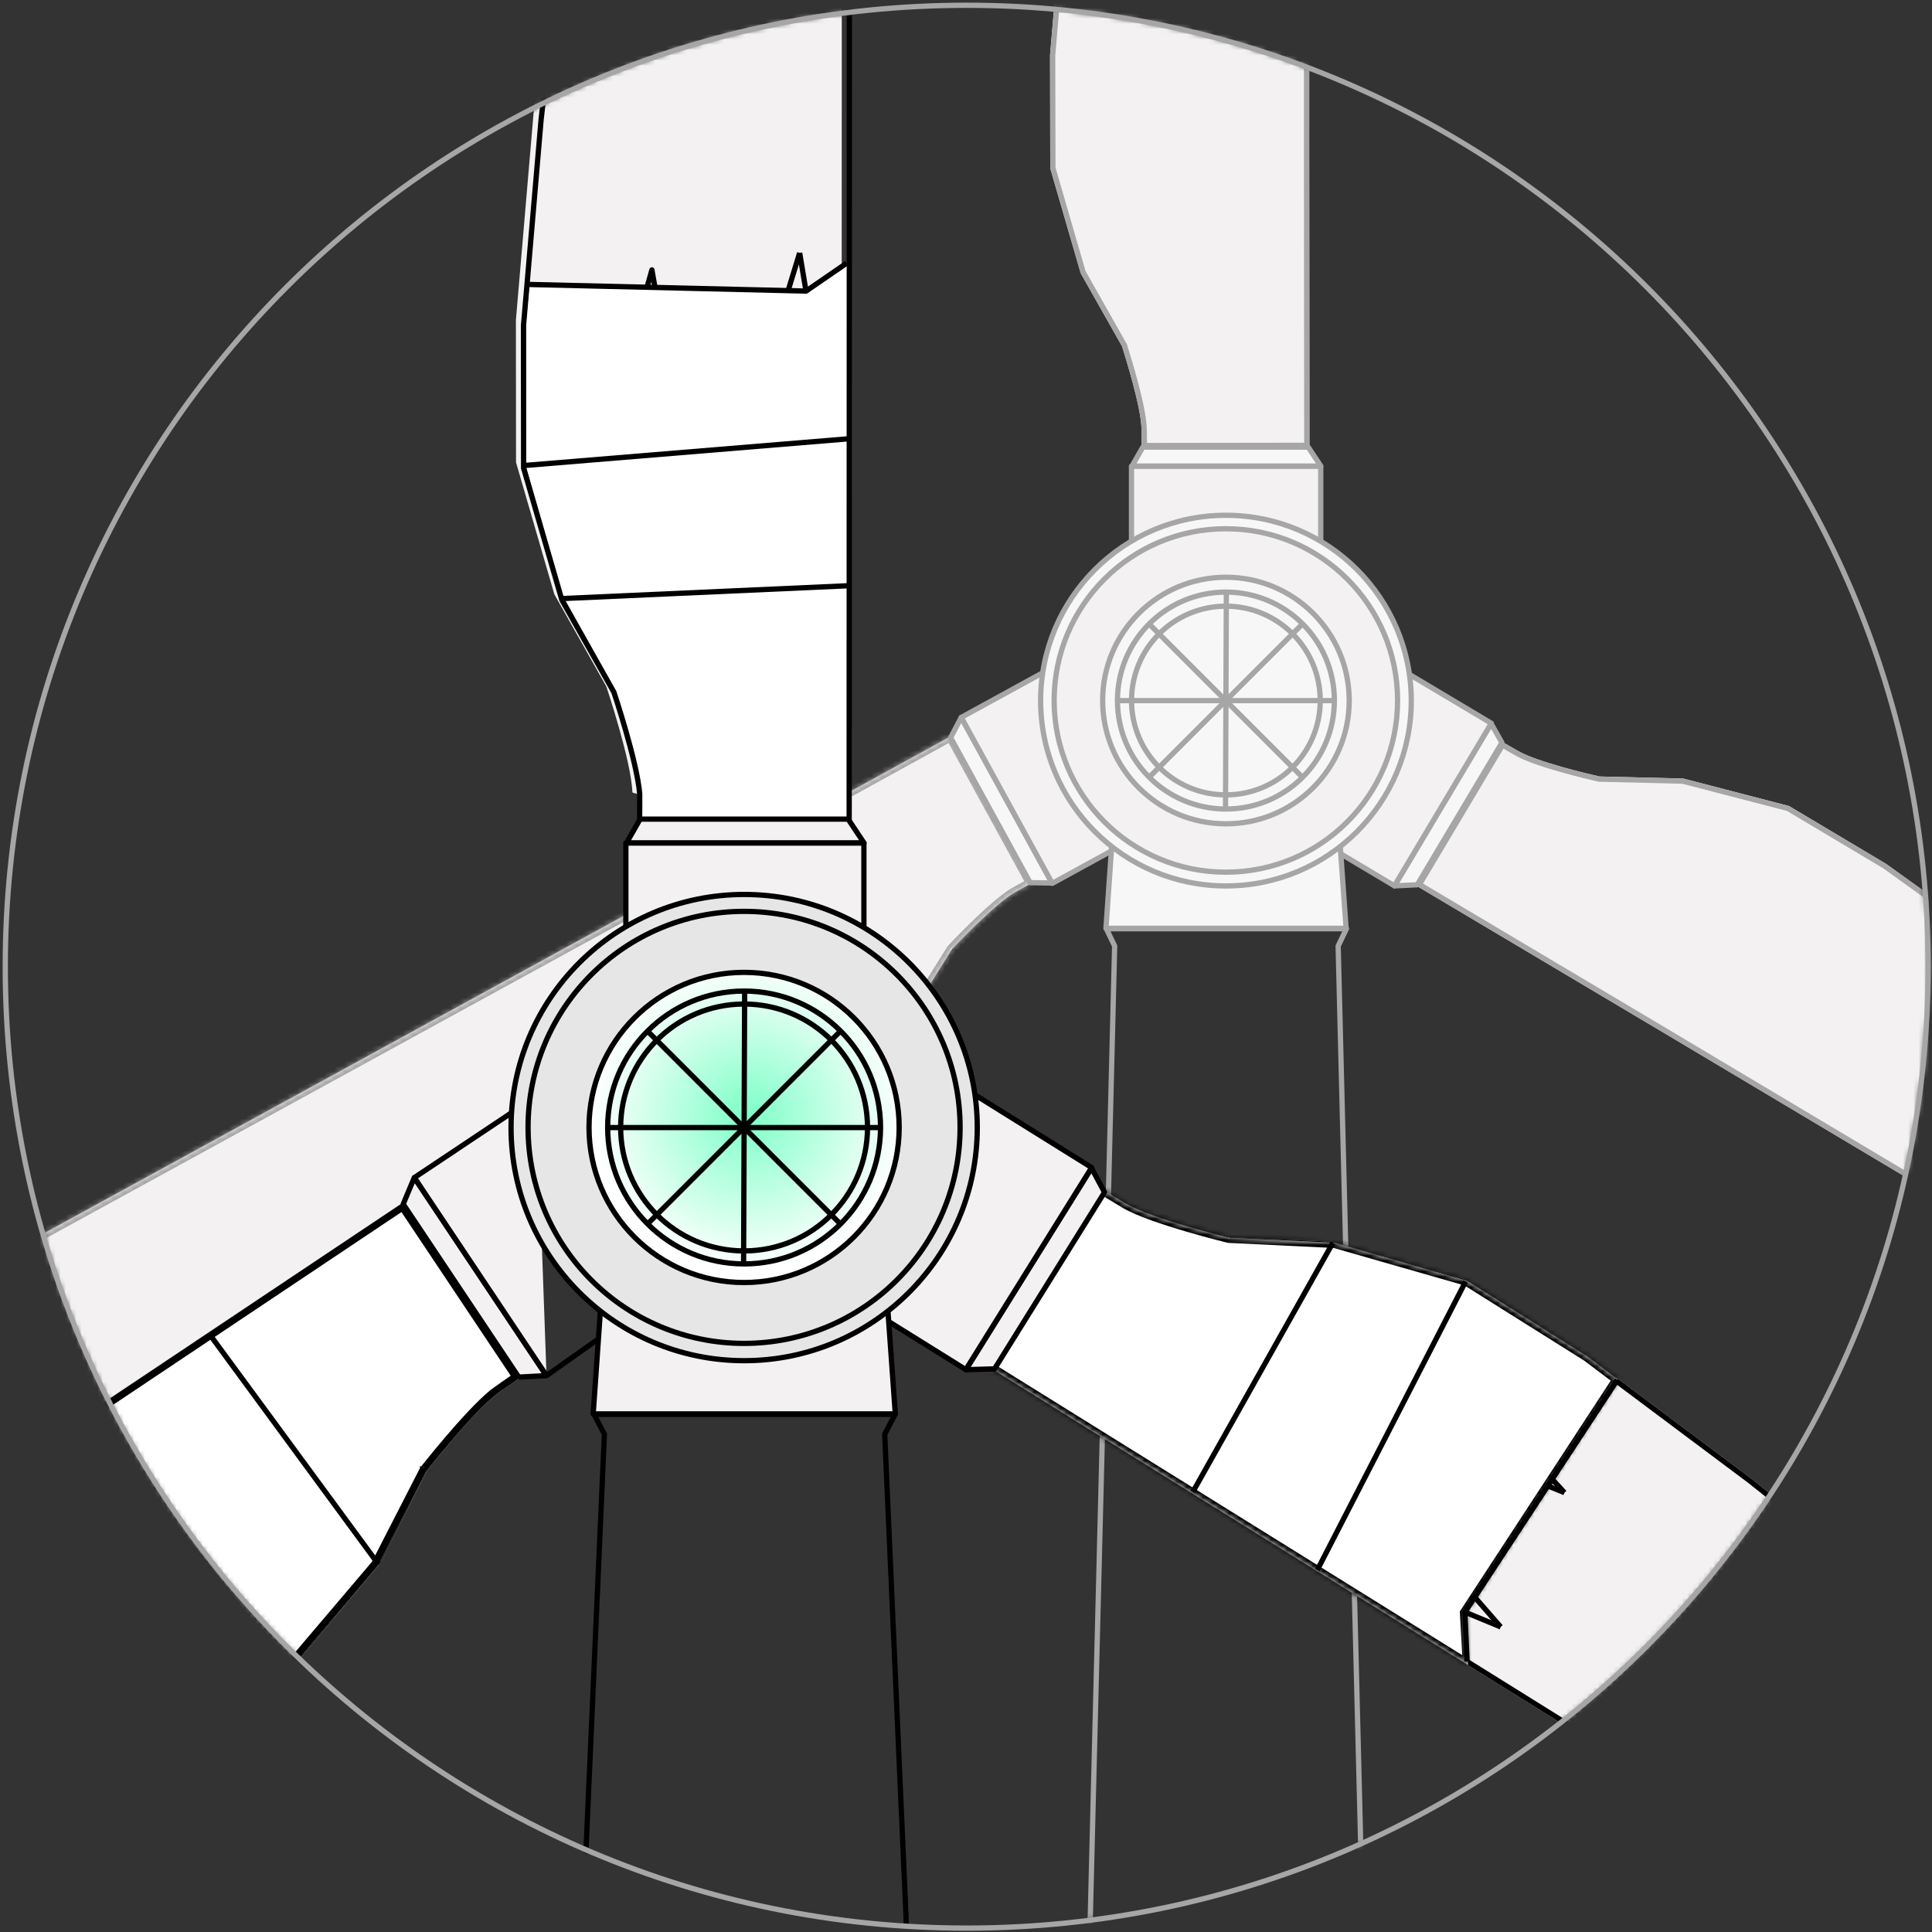 <svg width="367" height="367" viewBox="0 0 367 367" fill="none" xmlns="http://www.w3.org/2000/svg">
<rect x="0" y="0" width="367" height="367" fill="#333333" stroke="none"/>
<mask id="mask0_5128_11509" style="mask-type:luminance" maskUnits="userSpaceOnUse" x="1" y="1" width="366" height="366">
<path d="M183.63 366.26C284.494 366.26 366.26 284.494 366.26 183.63C366.26 82.766 284.494 1 183.63 1C82.766 1 1 82.766 1 183.63C1 284.494 82.766 366.26 183.63 366.26Z" fill="white"/>
</mask>
<g mask="url(#mask0_5128_11509)">
<path d="M262.276 501.715L254.194 179.699L255.77 176.422H210.162L211.738 179.699L203.656 501.715" stroke="#A6A6A6" stroke-linejoin="round"/>
<path fill-rule="evenodd" clip-rule="evenodd" d="M129.708 167.825L180.621 139.846L195.925 167.781C195.925 167.781 193.253 169.247 192.648 169.593C189.03 171.75 182.216 178.818 180.794 180.37L172.342 193.906L157.687 208.566L138.847 218.915L110.176 231.548L79.607 244.007L41.336 259.354L-1.74 276.425C-1.74 276.425 -26.73 286.429 -34.091 289.49C-41.453 292.507 -75.611 306.216 -75.611 306.216C-75.611 306.216 -137.661 331.004 -154.195 338.981C-170.734 347 -200.649 358.599 -210.701 362.606C-213.06 363.51 -214.506 362.866 -214.506 362.866C-214.506 362.866 -214.92 361.444 -212.618 359.502C-210.321 357.561 -180.934 340.446 -180.934 340.446L-129.479 311.088L-63.911 273.84L129.708 167.825Z" fill="#F4F1F2"/>
<mask id="path-4-inside-1_5128_11509" fill="white">
<path fill-rule="evenodd" clip-rule="evenodd" d="M180.625 139.846L195.929 167.781C195.929 167.781 193.257 169.247 192.652 169.593C189.034 171.75 182.22 178.818 180.798 180.37L172.346 193.906L157.691 208.566L138.851 218.915L110.18 231.548L79.611 244.007L41.34 259.354L-1.736 276.425C-1.736 276.425 -26.726 286.429 -34.087 289.49C-41.449 292.507 -75.607 306.216 -75.607 306.216C-75.607 306.216 -137.657 331.004 -154.191 338.981C-170.73 347 -200.645 358.599 -210.697 362.606C-213.056 363.51 -214.502 362.866 -214.502 362.866C-214.502 362.866 -214.916 361.444 -212.614 359.502C-210.317 357.561 -180.93 340.446 -180.93 340.446L-129.475 311.088L-63.907 273.84L127.735 168.907L180.5 139.846"/>
</mask>
<path d="M-75.727 305.913L-75.606 306.398L-75.578 306.391L-75.551 306.381L-75.727 305.913ZM-154.335 338.678L-154.118 339.128L-154.118 339.128L-154.335 338.678ZM-210.817 362.26L-211.001 361.795L-211.002 361.796L-210.817 362.26ZM-214.18 362.65L-214.68 362.661L-214.671 363.061L-214.279 363.14L-214.18 362.65ZM-212.393 359.762L-212.071 360.144L-212.07 360.143L-212.393 359.762ZM-180.757 340.749L-181.005 340.315L-181.012 340.319L-181.019 340.323L-180.757 340.749ZM180.543 179.654C180.539 179.654 180.529 179.654 180.519 179.654C180.509 179.654 180.488 179.655 180.463 179.658C180.426 179.662 180.279 179.68 180.152 179.806C180.026 179.932 180.008 180.08 180.004 180.117C180.001 180.142 180 180.163 180 180.173C180 180.183 180 180.193 180 180.197H181C181 180.175 181.001 180.2 180.998 180.228C180.995 180.253 180.98 180.392 180.859 180.513C180.738 180.634 180.599 180.649 180.574 180.652C180.546 180.655 180.52 180.654 180.543 180.654V179.654ZM-34.405 288.682C-38.075 290.211 -48.421 294.392 -57.868 298.196C-62.591 300.098 -67.088 301.906 -70.411 303.241C-72.073 303.909 -73.441 304.458 -74.397 304.842C-74.876 305.034 -75.251 305.184 -75.508 305.287C-75.637 305.339 -75.736 305.379 -75.804 305.406C-75.878 305.435 -75.906 305.446 -75.902 305.445L-75.551 306.381C-75.427 306.335 -41.368 292.667 -34.02 289.606L-34.405 288.682ZM-75.848 305.428C-75.862 305.432 -75.882 305.438 -75.888 305.44C-75.892 305.441 -75.898 305.443 -75.901 305.444C-75.907 305.447 -75.913 305.449 -75.919 305.451C-75.93 305.455 -75.944 305.461 -75.96 305.467C-75.994 305.48 -76.042 305.499 -76.104 305.523C-76.227 305.572 -76.408 305.643 -76.641 305.736C-77.109 305.922 -77.791 306.194 -78.662 306.542C-80.404 307.239 -82.902 308.24 -85.946 309.465C-92.034 311.916 -100.307 315.263 -109.091 318.858C-126.651 326.044 -146.276 334.231 -154.553 338.228L-154.118 339.128C-145.875 335.148 -126.283 326.974 -108.712 319.783C-99.93 316.19 -91.659 312.843 -85.573 310.393C-82.529 309.168 -80.032 308.167 -78.291 307.471C-77.42 307.123 -76.739 306.851 -76.272 306.665C-76.039 306.573 -75.859 306.502 -75.737 306.454C-75.676 306.43 -75.63 306.411 -75.599 306.399C-75.583 306.393 -75.572 306.389 -75.566 306.387C-75.538 306.376 -75.571 306.39 -75.606 306.398L-75.848 305.428ZM-154.553 338.228C-171.065 346.194 -200.943 357.823 -211.001 361.795L-210.633 362.725C-200.596 358.761 -170.673 347.115 -154.118 339.128L-154.553 338.228ZM-211.002 361.796C-212.616 362.44 -213.705 362.235 -214.082 362.159L-214.279 363.14C-213.791 363.238 -212.488 363.465 -210.632 362.725L-211.002 361.796ZM-213.681 362.639C-213.686 362.38 -213.612 361.442 -212.071 360.144L-212.715 359.379C-214.451 360.84 -214.694 362.054 -214.68 362.661L-213.681 362.639ZM-212.07 360.143C-211.815 359.927 -211.142 359.469 -210.116 358.814C-209.105 358.168 -207.782 357.348 -206.255 356.417C-203.201 354.556 -199.34 352.253 -195.542 350.006C-187.957 345.518 -180.605 341.242 -180.496 341.175L-181.019 340.323C-181.017 340.322 -181.022 340.325 -181.042 340.336C-181.058 340.346 -181.082 340.36 -181.113 340.378C-181.174 340.414 -181.262 340.465 -181.375 340.531C-181.6 340.662 -181.925 340.852 -182.336 341.092C-183.157 341.571 -184.322 342.251 -185.721 343.07C-188.518 344.707 -192.252 346.898 -196.051 349.146C-199.85 351.393 -203.716 353.698 -206.775 355.563C-208.305 356.496 -209.635 357.32 -210.655 357.972C-211.662 358.615 -212.399 359.112 -212.717 359.381L-212.07 360.143ZM-180.51 341.183L-129.059 311.825L-129.554 310.956L-181.005 340.315L-180.51 341.183ZM195.929 167.781L196.41 168.658L197.286 168.177L196.806 167.301L195.929 167.781ZM192.652 169.593L192.156 168.725L192.148 168.729L192.14 168.734L192.652 169.593ZM180.798 180.37L180.061 179.695L179.999 179.763L179.95 179.841L180.798 180.37ZM172.346 193.906L173.053 194.613L173.134 194.532L173.194 194.435L172.346 193.906ZM157.691 208.566L158.173 209.442L158.298 209.373L158.398 209.273L157.691 208.566ZM138.851 218.915L139.254 219.83L139.294 219.813L139.333 219.792L138.851 218.915ZM110.18 231.548L110.558 232.474L110.571 232.468L110.583 232.463L110.18 231.548ZM79.611 244.007L79.984 244.935L79.989 244.933L79.611 244.007ZM41.34 259.354L41.709 260.283L41.712 260.282L41.34 259.354ZM-1.736 276.425L-2.104 275.496L-2.108 275.497L-1.736 276.425ZM-34.087 289.49L-33.708 290.415L-33.703 290.413L-34.087 289.49ZM-75.607 306.216L-75.236 307.145L-75.234 307.144L-75.607 306.216ZM-154.191 338.981L-154.626 338.08L-154.627 338.081L-154.191 338.981ZM-210.697 362.606L-210.339 363.54L-210.327 363.535L-210.697 362.606ZM-214.502 362.866L-215.463 363.145L-215.333 363.591L-214.909 363.779L-214.502 362.866ZM-212.614 359.502L-211.969 360.267L-211.969 360.266L-212.614 359.502ZM-180.93 340.446L-181.426 339.578L-181.434 339.582L-180.93 340.446ZM-129.475 311.088L-129.969 310.219L-129.97 310.219L-129.475 311.088ZM-63.907 273.84L-64.387 272.963L-64.394 272.967L-64.401 272.971L-63.907 273.84ZM127.735 168.907L128.215 169.785L128.217 169.783L127.735 168.907ZM179.748 140.326L195.052 168.262L196.806 167.301L181.502 139.365L179.748 140.326ZM195.929 167.781C195.448 166.905 195.448 166.905 195.448 166.905C195.448 166.905 195.448 166.905 195.448 166.905C195.448 166.905 195.447 166.905 195.447 166.905C195.447 166.905 195.446 166.905 195.446 166.906C195.444 166.906 195.443 166.908 195.44 166.909C195.435 166.912 195.427 166.916 195.417 166.921C195.398 166.932 195.369 166.948 195.332 166.968C195.257 167.009 195.15 167.068 195.02 167.139C194.76 167.282 194.407 167.476 194.035 167.682C193.295 168.089 192.467 168.547 192.156 168.725L193.148 170.461C193.442 170.293 194.253 169.845 195 169.433C195.371 169.229 195.724 169.035 195.983 168.892C196.113 168.821 196.22 168.762 196.294 168.722C196.331 168.701 196.36 168.685 196.38 168.675C196.389 168.669 196.397 168.665 196.402 168.662C196.405 168.661 196.406 168.66 196.408 168.659C196.408 168.659 196.409 168.659 196.409 168.658C196.409 168.658 196.409 168.658 196.41 168.658C196.41 168.658 196.41 168.658 196.41 168.658C196.41 168.658 196.41 168.658 195.929 167.781ZM192.14 168.734C190.22 169.879 187.536 172.263 185.21 174.486C182.861 176.732 180.787 178.903 180.061 179.695L181.535 181.046C182.232 180.286 184.275 178.147 186.592 175.931C188.934 173.693 191.466 171.464 193.164 170.452L192.14 168.734ZM179.95 179.841L171.498 193.376L173.194 194.435L181.646 180.9L179.95 179.841ZM171.639 193.199L156.984 207.859L158.398 209.273L173.053 194.613L171.639 193.199ZM157.21 207.689L138.37 218.039L139.333 219.792L158.173 209.442L157.21 207.689ZM138.448 218L109.777 230.632L110.583 232.463L139.254 219.83L138.448 218ZM109.803 230.621L79.234 243.081L79.989 244.933L110.558 232.474L109.803 230.621ZM79.239 243.078L40.968 258.425L41.712 260.282L79.984 244.935L79.239 243.078ZM40.972 258.424L-2.104 275.496L-1.367 277.355L41.709 260.283L40.972 258.424ZM-1.736 276.425C-2.108 275.497 -2.108 275.497 -2.108 275.497C-2.108 275.497 -2.108 275.497 -2.109 275.498C-2.109 275.498 -2.111 275.498 -2.112 275.499C-2.115 275.5 -2.12 275.502 -2.126 275.504C-2.138 275.509 -2.156 275.516 -2.18 275.526C-2.227 275.545 -2.298 275.573 -2.39 275.61C-2.575 275.684 -2.847 275.793 -3.196 275.933C-3.894 276.213 -4.899 276.615 -6.128 277.108C-8.586 278.094 -11.94 279.44 -15.524 280.882C-22.69 283.765 -30.784 287.034 -34.471 288.567L-33.703 290.413C-30.029 288.886 -21.948 285.622 -14.778 282.738C-11.195 281.296 -7.841 279.95 -5.383 278.965C-4.155 278.472 -3.15 278.069 -2.452 277.79C-2.103 277.65 -1.831 277.541 -1.647 277.467C-1.554 277.43 -1.484 277.402 -1.436 277.383C-1.412 277.373 -1.394 277.366 -1.382 277.361C-1.376 277.359 -1.372 277.357 -1.369 277.356C-1.367 277.355 -1.366 277.355 -1.365 277.354C-1.365 277.354 -1.365 277.354 -1.365 277.354C-1.364 277.354 -1.364 277.354 -1.736 276.425ZM-34.467 288.565C-38.143 290.072 -48.519 294.252 -57.981 298.057C-62.71 299.959 -67.21 301.767 -70.527 303.099C-72.186 303.765 -73.549 304.312 -74.497 304.693C-74.971 304.883 -75.342 305.032 -75.594 305.133C-75.72 305.184 -75.816 305.222 -75.881 305.248C-75.913 305.261 -75.938 305.271 -75.954 305.278C-75.963 305.281 -75.969 305.284 -75.973 305.285C-75.975 305.286 -75.977 305.287 -75.978 305.287C-75.978 305.287 -75.978 305.288 -75.979 305.288C-75.979 305.288 -75.979 305.288 -75.607 306.216C-75.234 307.144 -75.234 307.144 -75.234 307.144C-75.234 307.144 -75.233 307.144 -75.233 307.143C-75.232 307.143 -75.23 307.142 -75.228 307.141C-75.224 307.14 -75.218 307.137 -75.21 307.134C-75.193 307.127 -75.168 307.118 -75.136 307.105C-75.071 307.079 -74.975 307.04 -74.849 306.989C-74.597 306.888 -74.226 306.739 -73.752 306.549C-72.804 306.168 -71.441 305.621 -69.782 304.955C-66.464 303.622 -61.964 301.815 -57.234 299.912C-47.776 296.109 -37.393 291.926 -33.708 290.415L-34.467 288.565ZM-75.607 306.216C-75.978 305.287 -75.978 305.287 -75.978 305.288C-75.979 305.288 -75.98 305.288 -75.981 305.288C-75.983 305.289 -75.985 305.29 -75.989 305.292C-75.997 305.295 -76.008 305.299 -76.023 305.305C-76.053 305.317 -76.097 305.335 -76.156 305.359C-76.275 305.406 -76.45 305.476 -76.679 305.568C-77.138 305.751 -77.813 306.022 -78.677 306.368C-80.407 307.062 -82.896 308.062 -85.934 309.286C-92.011 311.735 -100.286 315.084 -109.078 318.682C-126.646 325.871 -146.325 334.076 -154.626 338.08L-153.757 339.881C-145.524 335.91 -125.911 327.731 -108.32 320.533C-99.532 316.936 -91.261 313.589 -85.187 311.141C-82.15 309.917 -79.662 308.918 -77.933 308.225C-77.069 307.878 -76.394 307.608 -75.936 307.425C-75.707 307.333 -75.532 307.263 -75.414 307.216C-75.355 307.192 -75.311 307.174 -75.281 307.162C-75.266 307.157 -75.254 307.152 -75.247 307.149C-75.243 307.148 -75.24 307.146 -75.239 307.146C-75.238 307.145 -75.237 307.145 -75.236 307.145C-75.236 307.145 -75.236 307.145 -75.607 306.216ZM-154.627 338.081C-171.124 346.08 -200.989 357.66 -211.067 361.678L-210.327 363.535C-200.301 359.539 -170.336 347.92 -153.755 339.88L-154.627 338.081ZM-211.054 361.673C-212.091 362.069 -212.895 362.115 -213.411 362.078C-213.672 362.058 -213.864 362.018 -213.981 361.986C-214.039 361.971 -214.078 361.958 -214.098 361.95C-214.108 361.947 -214.113 361.945 -214.112 361.945C-214.112 361.945 -214.111 361.946 -214.108 361.947C-214.106 361.948 -214.105 361.948 -214.103 361.949C-214.102 361.95 -214.101 361.95 -214.099 361.951C-214.099 361.951 -214.098 361.951 -214.098 361.951C-214.097 361.952 -214.097 361.952 -214.097 361.952C-214.096 361.952 -214.096 361.952 -214.502 362.866C-214.909 363.779 -214.909 363.78 -214.908 363.78C-214.908 363.78 -214.907 363.78 -214.907 363.78C-214.906 363.781 -214.906 363.781 -214.905 363.781C-214.903 363.782 -214.902 363.783 -214.9 363.783C-214.897 363.785 -214.893 363.787 -214.889 363.788C-214.88 363.792 -214.87 363.796 -214.859 363.801C-214.836 363.81 -214.808 363.821 -214.773 363.833C-214.705 363.858 -214.613 363.888 -214.499 363.918C-214.27 363.979 -213.954 364.043 -213.557 364.072C-212.761 364.131 -211.662 364.047 -210.339 363.54L-211.054 361.673ZM-214.502 362.866C-213.542 362.587 -213.542 362.588 -213.542 362.589C-213.542 362.589 -213.541 362.59 -213.541 362.59C-213.541 362.591 -213.54 362.593 -213.54 362.594C-213.54 362.596 -213.539 362.598 -213.538 362.6C-213.537 362.604 -213.536 362.608 -213.535 362.611C-213.534 362.618 -213.532 362.624 -213.531 362.629C-213.529 362.638 -213.528 362.643 -213.528 362.644C-213.528 362.645 -213.531 362.629 -213.531 362.596C-213.532 362.533 -213.525 362.4 -213.466 362.207C-213.348 361.826 -213.004 361.139 -211.969 360.267L-213.259 358.738C-214.526 359.807 -215.126 360.802 -215.377 361.618C-215.502 362.022 -215.535 362.366 -215.531 362.63C-215.529 362.762 -215.517 362.872 -215.503 362.958C-215.496 363.002 -215.489 363.039 -215.482 363.07C-215.478 363.086 -215.475 363.1 -215.472 363.112C-215.47 363.118 -215.468 363.124 -215.467 363.13C-215.466 363.132 -215.465 363.135 -215.465 363.138C-215.464 363.139 -215.464 363.14 -215.464 363.141C-215.464 363.142 -215.463 363.143 -215.463 363.143C-215.463 363.144 -215.463 363.145 -214.502 362.866ZM-211.969 360.266C-211.743 360.076 -211.096 359.634 -210.055 358.969C-209.04 358.321 -207.711 357.497 -206.174 356.56C-203.101 354.686 -199.217 352.367 -195.401 350.107C-191.586 347.847 -187.843 345.648 -185.053 344.014C-183.658 343.196 -182.501 342.521 -181.693 342.049C-181.29 341.813 -180.973 341.628 -180.757 341.503C-180.65 341.44 -180.567 341.392 -180.511 341.359C-180.484 341.343 -180.462 341.331 -180.448 341.323C-180.441 341.319 -180.436 341.315 -180.432 341.313C-180.431 341.312 -180.429 341.312 -180.429 341.311C-180.428 341.311 -180.428 341.311 -180.428 341.31C-180.427 341.31 -180.427 341.31 -180.93 340.446C-181.434 339.582 -181.434 339.582 -181.434 339.582C-181.434 339.582 -181.435 339.583 -181.435 339.583C-181.436 339.583 -181.437 339.584 -181.439 339.585C-181.443 339.587 -181.448 339.59 -181.455 339.594C-181.469 339.603 -181.49 339.615 -181.518 339.631C-181.574 339.664 -181.657 339.712 -181.765 339.775C-181.981 339.901 -182.298 340.086 -182.702 340.322C-183.51 340.794 -184.668 341.47 -186.063 342.288C-188.855 343.923 -192.602 346.124 -196.421 348.386C-200.239 350.647 -204.132 352.971 -207.215 354.852C-208.757 355.792 -210.1 356.624 -211.132 357.284C-212.137 357.926 -212.911 358.444 -213.26 358.739L-211.969 360.266ZM-180.435 341.315L-128.979 311.957L-129.97 310.219L-181.426 339.578L-180.435 341.315ZM-128.981 311.958L-63.413 274.71L-64.401 272.971L-129.969 310.219L-128.981 311.958ZM-63.426 274.718L128.215 169.785L127.255 168.03L-64.387 272.963L-63.426 274.718ZM128.217 169.783L180.983 140.722L180.018 138.97L127.252 168.031L128.217 169.783Z" fill="#A6A6A6" mask="url(#path-4-inside-1_5128_11509)"/>
<path fill-rule="evenodd" clip-rule="evenodd" d="M182.59 136.286L180.582 140.116L195.679 167.667L199.826 167.739L182.59 136.281V136.286Z" fill="#F7F7F7" stroke="#A6A6A6" stroke-linejoin="round"/>
<path d="M202.055 125.623L182.609 136.276L199.883 167.801L219.329 157.148L202.055 125.623Z" fill="#F4F1F2" stroke="#A6A6A6" stroke-linejoin="round"/>
<path fill-rule="evenodd" clip-rule="evenodd" d="M73.149 230.774C78.208 230.649 95.909 263.332 95.213 263.832C90.365 267.315 81.25 279.106 81.25 279.106L72.168 297.034L55.37 316.993L32.893 332.023L-1.616 351.022L-38.547 369.972L-84.842 393.377L-136.946 419.525C-136.946 419.525 -167.169 434.8 -176.063 439.413C-184.947 444.026 -226.246 464.961 -226.246 464.961C-226.246 464.961 -301.289 502.804 -321.128 514.629C-340.978 526.459 -377.187 544.314 -389.349 550.406C-392.203 551.838 -394.086 551.19 -394.086 551.19C-394.086 551.19 -394.769 549.412 -392.092 546.726C-389.425 544.04 -354.475 519.41 -354.475 519.41L-293.221 476.968L-215.146 423.066L73.139 230.774H73.149Z" fill="#F7F7F7"/>
<path fill-rule="evenodd" clip-rule="evenodd" d="M73.149 230.774C78.208 230.649 95.909 263.332 95.213 263.832C90.365 267.315 81.25 279.106 81.25 279.106L72.168 297.034L55.37 316.993L32.893 332.023L-1.616 351.022L-38.547 369.972L-84.842 393.377L-136.946 419.525C-136.946 419.525 -167.169 434.8 -176.063 439.413C-184.947 444.026 -226.246 464.961 -226.246 464.961C-226.246 464.961 -301.289 502.804 -321.128 514.629C-340.978 526.459 -377.187 544.314 -389.349 550.406C-392.203 551.838 -394.086 551.19 -394.086 551.19C-394.086 551.19 -394.769 549.412 -392.092 546.726C-389.425 544.04 -354.475 519.41 -354.475 519.41L-293.221 476.968L-215.146 423.066L73.139 230.774H73.149ZM94.862 263.663C89.951 267.296 80.981 278.895 80.981 278.895C80.966 278.914 80.957 278.929 80.947 278.948L71.875 296.841L55.14 316.734L32.71 331.73L-1.779 350.719L-38.71 369.665L-84.996 393.069L-137.1 419.218C-137.1 419.218 -167.323 434.493 -176.217 439.11C-185.092 443.718 -226.279 464.591 -226.4 464.653C-226.587 464.749 -301.481 502.521 -321.306 514.336C-341.146 526.156 -377.341 544.006 -389.502 550.099C-391.698 551.199 -393.279 551.012 -393.798 550.906C-393.865 550.445 -393.86 548.999 -391.852 546.966C-389.195 544.295 -354.503 519.852 -354.273 519.693L-293.02 477.252L-214.954 423.355L73.245 231.12C73.653 231.149 74.148 231.422 74.715 231.86C75.729 232.653 76.949 233.983 78.266 235.665C83.489 242.301 90.331 254.323 93.358 260.338C94.035 261.679 94.521 262.722 94.751 263.332C94.804 263.447 94.838 263.572 94.857 263.654L94.862 263.663Z" fill="black"/>
<path fill-rule="evenodd" clip-rule="evenodd" d="M94.966 264.352C90.104 267.816 80.931 279.564 80.931 279.564L71.768 297.453L54.879 317.335L32.334 332.264L25.915 335.762L-2.506 291.048L-11.746 287.458L76.64 228.387L98.873 261.69" fill="white"/>
<path fill-rule="evenodd" clip-rule="evenodd" d="M94.966 264.352C90.104 267.816 80.931 279.564 80.931 279.564L71.768 297.453L54.879 317.335L32.334 332.264L25.915 335.762L-2.506 291.048L-11.746 287.458L76.64 228.387L98.873 261.69" fill="black"/>
<path d="M-2.208 290.253L-9.927 287.253L76.399 229.551L97.697 261.459C97.594 261.531 97.475 261.614 97.344 261.706C96.92 262.001 96.369 262.386 95.814 262.774C94.763 263.509 93.666 264.281 93.475 264.439C90.917 266.555 87.61 270.217 84.958 273.325C83.629 274.884 82.457 276.312 81.618 277.35C81.198 277.87 80.862 278.291 80.63 278.584C80.514 278.73 80.424 278.844 80.363 278.921L80.294 279.009L80.276 279.032L80.272 279.038L80.271 279.039L80.27 279.039C80.27 279.039 80.27 279.04 80.287 279.052L80.27 279.04L80.264 279.047C80.241 279.079 80.213 279.119 80.185 279.174C80.184 279.175 80.184 279.176 80.183 279.177L71.059 296.971L54.315 316.688L31.896 331.532L26.199 334.633L-1.794 290.587L-1.799 290.579L-1.805 290.571C-1.895 290.439 -2.03 290.318 -2.208 290.253Z" fill="white" stroke="black"/>
<path d="M54.778 317.066L16.492 268.811" stroke="black" stroke-linejoin="round"/>
<path d="M71.885 297.149L39.773 253.41" stroke="black" stroke-linejoin="round"/>
<path fill-rule="evenodd" clip-rule="evenodd" d="M26.111 335.781L-7.942 296.198L-11.637 287.381L-2.238 290.802L26.111 335.781Z" fill="#E6E6E6"/>
<path fill-rule="evenodd" clip-rule="evenodd" d="M26.111 335.781L-7.942 296.198L-11.637 287.381L-2.238 290.802L26.111 335.781ZM23.338 332.033L-7.644 296.015L-11.017 287.977L-2.469 291.085L23.338 332.033Z" fill="black"/>
<path d="M13.014 315.26L10.516 317.643L13.889 316.543" stroke="black" stroke-linejoin="round"/>
<path d="M25.883 335.647L-2.375 291.038L-11.062 287.564" stroke="black" stroke-linejoin="round"/>
<path fill-rule="evenodd" clip-rule="evenodd" d="M103.737 261.233L78.694 223.707L76.594 228.728L98.533 261.599" fill="#F4F1F2"/>
<path d="M103.737 261.233L78.694 223.707L76.594 228.728L98.533 261.599" stroke="black" stroke-linejoin="round"/>
<path d="M101.908 208.215L78.715 223.696L103.816 261.309" fill="#F4F1F2"/>
<path d="M101.908 208.215L78.715 223.696L103.816 261.309" stroke="black" stroke-linejoin="round"/>
<path d="M98.531 261.597L103.817 261.309L113.667 254.342" stroke="black" stroke-miterlimit="10"/>
<path d="M250.884 88.555H214.934V110.725H250.884" fill="#F4F1F2"/>
<path d="M250.884 88.555H214.934V110.725H250.884" stroke="#A6A6A6" stroke-linejoin="round"/>
<path fill-rule="evenodd" clip-rule="evenodd" d="M213.131 65.773L205.284 51.891L199.504 31.975L199.461 10.463L202.137 -20.749L205.928 -53.514L210.887 -94.471L216.576 -140.473C216.576 -140.473 219.81 -167.16 220.675 -175.093C221.535 -183.026 225.936 -219.543 225.936 -219.543C225.936 -219.543 234.037 -285.894 234.988 -304.215C235.892 -322.58 240.077 -354.398 241.413 -365.132C241.715 -367.631 243.008 -368.582 243.008 -368.582C243.008 -368.582 244.473 -368.236 245.074 -365.305C245.679 -362.374 246.539 -328.355 246.539 -328.355L247.577 -269.12L248.74 -193.717L248.697 27.021L248.74 85.093L216.879 85.136C216.879 85.136 216.879 82.033 216.835 81.341C216.706 77.16 213.775 67.805 213.131 65.778V65.773Z" fill="#F4F1F2"/>
<path d="M250.883 110.725V88.555Z" fill="#F4F1F2"/>
<path d="M250.883 110.725V88.555" stroke="#A6A6A6" stroke-linejoin="round"/>
<path fill-rule="evenodd" clip-rule="evenodd" d="M250.899 88.533L248.506 84.93H217.092L215.035 88.533H250.899Z" fill="#F7F7F7" stroke="#A6A6A6" stroke-linejoin="round"/>
<path d="M245.076 -365.294L244.733 -365.223L245.076 -365.294C245.667 -362.361 246.497 -330.017 246.538 -328.417L245.076 -365.294ZM245.076 -365.294C245.076 -365.298 245.075 -365.301 245.074 -365.305C244.604 -367.599 243.604 -368.309 243.192 -368.51C243.077 -368.566 243.008 -368.582 243.008 -368.582L245.076 -365.294ZM234.99 -304.237C234.989 -304.23 234.989 -304.223 234.988 -304.215C234.049 -286.116 226.131 -221.146 225.94 -219.572C225.937 -219.553 225.936 -219.543 225.936 -219.543M234.99 -304.237L216.576 -140.473C216.576 -140.473 216.576 -140.475 216.576 -140.477C216.65 -140.468 216.759 -140.455 216.922 -140.435L216.577 -140.478C216.625 -140.879 219.816 -167.219 220.675 -175.092L221.021 -175.054L220.675 -175.092C220.675 -175.093 220.675 -175.093 220.675 -175.093C221.518 -182.876 225.771 -218.178 225.931 -219.505C225.934 -219.53 225.936 -219.543 225.936 -219.543M234.99 -304.237L235.334 -304.22L234.99 -304.238C235.8 -320.666 239.23 -347.835 240.901 -361.067C241.099 -362.63 241.272 -363.999 241.413 -365.132C241.413 -365.133 241.413 -365.133 241.413 -365.134L241.759 -365.094L234.99 -304.237ZM225.936 -219.543C226.08 -219.526 226.182 -219.513 226.255 -219.505C226.276 -219.502 226.295 -219.5 226.312 -219.498L226.317 -219.497C226.298 -219.499 226.277 -219.502 226.251 -219.505C226.179 -219.514 226.078 -219.526 225.936 -219.543ZM217.418 -140.375L217.073 -140.417C217.418 -140.375 217.418 -140.375 217.418 -140.375L217.419 -140.376L217.419 -140.38L217.421 -140.394L217.428 -140.452L217.455 -140.677L217.559 -141.539C217.649 -142.285 217.779 -143.36 217.937 -144.675C218.254 -147.304 218.685 -150.892 219.143 -154.727C220.06 -162.395 221.085 -171.052 221.518 -175L221.518 -175C221.947 -178.942 223.261 -190.03 224.468 -200.147C225.049 -205.019 225.605 -209.664 226.026 -213.176L226.073 -213.573C226.286 -215.35 226.461 -216.813 226.583 -217.834C226.644 -218.345 226.692 -218.745 226.724 -219.019C226.74 -219.156 226.753 -219.262 226.761 -219.334L226.771 -219.419L226.774 -219.444L226.774 -219.448C226.78 -219.492 226.789 -219.558 226.798 -219.631L226.8 -219.653C226.817 -219.785 226.841 -219.979 226.872 -220.229C226.933 -220.731 227.023 -221.462 227.136 -222.395C227.363 -224.262 227.685 -226.936 228.073 -230.197C228.85 -236.719 229.892 -245.585 230.962 -255.017C233.101 -273.872 235.357 -295.015 235.834 -304.194L235.834 -304.196C236.646 -320.678 240.116 -348.111 241.778 -361.246C241.961 -362.693 242.122 -363.966 242.255 -365.032L242.255 -365.036C242.401 -366.286 242.834 -367.098 243.143 -367.529C243.469 -367.224 243.952 -366.548 244.243 -365.123L244.243 -365.123C244.31 -364.797 244.387 -363.988 244.468 -362.775C244.547 -361.579 244.629 -360.026 244.71 -358.241C244.872 -354.671 245.032 -350.182 245.175 -345.774C245.318 -341.366 245.443 -337.042 245.536 -333.803C245.551 -333.267 245.565 -332.76 245.579 -332.287C245.606 -331.334 245.629 -330.52 245.648 -329.884C245.662 -329.408 245.673 -329.031 245.682 -328.768C245.686 -328.637 245.689 -328.534 245.692 -328.46C245.694 -328.424 245.695 -328.394 245.696 -328.37L245.696 -328.369C245.697 -328.363 245.697 -328.35 245.699 -328.333L246.731 -269.116L246.731 -269.116L246.731 -269.114L246.732 -269.104L246.732 -269.063L246.735 -268.902L246.744 -268.276L246.781 -265.899L246.913 -257.409C247.022 -250.38 247.167 -241.003 247.313 -231.61C247.458 -222.217 247.604 -212.808 247.713 -205.715C247.767 -202.168 247.812 -199.2 247.844 -197.103C247.86 -196.054 247.873 -195.223 247.881 -194.646L247.891 -193.976L247.893 -193.793L247.894 -193.742L247.894 -193.727L247.894 -193.722H248.24L248.24 -193.717V-193.713L248.197 27.021L248.24 84.594L217.378 84.636C217.377 84.334 217.376 83.925 217.373 83.495C217.368 82.646 217.357 81.687 217.335 81.317C217.266 79.161 216.486 75.728 215.659 72.623C214.846 69.57 213.972 66.775 213.631 65.7V65.641L213.566 65.527L205.748 51.696L200.004 31.903L199.961 10.484L202.634 -20.692L202.635 -20.707L206.425 -53.454L206.425 -53.457L206.425 -53.458L206.771 -53.416L211.686 -94.371L211.686 -94.373L217.418 -140.373L217.418 -140.375Z" stroke="#A6A6A6"/>
<path d="M659.464 392.34C650.926 385.7 625.748 365.826 610.444 355.65C595.184 345.478 542.368 304.559 542.368 304.559C542.368 304.559 513.183 282.096 506.845 277.267C500.508 272.481 479.208 256.01 479.208 256.01L442.604 227.599L409.969 202.378L383.715 182.375L358.277 164.097L339.827 153.103L319.732 147.885L303.828 147.496C301.714 147.02 292.186 144.781 288.476 142.71C287.919 142.407 285.243 140.855 285.243 140.855L268.949 168.191L318.916 197.895L508.484 310.935L573.884 348.485L625.315 377.93C625.315 377.93 654.938 394.569 657.782 395.564C660.627 396.597 661.66 395.478 661.66 395.478C661.66 395.478 661.487 393.926 659.464 392.33V392.34Z" fill="#F4F1F2"/>
<path d="M478.684 256.711L478.686 256.713L478.913 256.418C478.686 256.713 478.686 256.713 478.686 256.713L478.687 256.713L478.69 256.716L478.701 256.725L478.747 256.76L478.927 256.898L479.614 257.428L482.113 259.354C484.209 260.969 487.07 263.173 490.129 265.528C496.245 270.237 503.156 275.551 506.326 277.967L506.328 277.968C509.495 280.359 518.351 287.159 526.43 293.368C530.469 296.472 534.312 299.428 537.151 301.611C538.571 302.702 539.74 303.601 540.556 304.227C540.964 304.54 541.285 304.786 541.505 304.954C541.615 305.038 541.7 305.103 541.758 305.147L541.827 305.2L541.847 305.214L541.85 305.217L541.851 305.218L541.886 305.246C541.915 305.268 541.955 305.3 542.008 305.341C542.112 305.422 542.265 305.541 542.464 305.696C542.861 306.004 543.442 306.454 544.184 307.028C545.669 308.176 547.799 309.82 550.399 311.821C555.6 315.823 562.681 321.253 570.235 326.999C585.336 338.485 602.347 351.247 609.993 356.367L609.994 356.367C624.191 365.835 647.033 383.716 656.968 391.493C657.698 392.064 658.358 392.581 658.94 393.036L658.95 393.043C659.995 393.819 660.464 394.601 660.661 395.077C660.236 395.196 659.425 395.259 658.075 394.797C657.757 394.687 657.02 394.338 655.936 393.788C654.865 393.243 653.487 392.519 651.91 391.675C648.757 389.987 644.815 387.827 640.955 385.693C637.094 383.559 633.316 381.452 630.489 379.87C629.076 379.08 627.9 378.42 627.072 377.954C626.657 377.722 626.33 377.537 626.102 377.409L625.839 377.26C625.772 377.222 625.745 377.207 625.746 377.207L625.737 377.202L574.305 347.758L574.305 347.758C574.305 347.758 574.305 347.758 574.305 347.757L574.303 347.756L574.294 347.751L574.258 347.731L574.119 347.651L573.576 347.339L571.515 346.155L564.153 341.927C558.058 338.427 549.927 333.758 541.782 329.08C525.496 319.728 509.136 310.335 508.891 310.202L508.724 310.51L319.416 197.624V197.614L319.171 197.469L269.635 168.021L285.419 141.539C285.679 141.69 286.031 141.893 286.401 142.106C287.134 142.529 287.947 142.996 288.235 143.152C290.149 144.22 293.512 145.31 296.615 146.186C299.736 147.068 302.656 147.749 303.718 147.988L303.766 147.998L303.816 148L319.662 148.387L339.632 153.573L358.003 164.519L383.417 182.781L383.423 182.785L409.663 202.777L409.666 202.779L442.288 227.99L442.081 228.257L478.684 256.711Z" stroke="#A6A6A6"/>
<path fill-rule="evenodd" clip-rule="evenodd" d="M264.902 168.282L269.222 168.07L285.304 141.081L283.262 137.473L264.902 168.287V168.282Z" fill="#F7F7F7" stroke="#A6A6A6" stroke-linejoin="round"/>
<path d="M245.84 156.918L264.882 168.267L283.285 137.386L264.238 126.037L245.84 156.918Z" fill="#F4F1F2" stroke="#A6A6A6" stroke-linejoin="round"/>
<path fill-rule="evenodd" clip-rule="evenodd" d="M253.984 152.238H211.768L210.086 176.335H255.704L253.984 152.238Z" fill="#F7F7F7" stroke="#A6A6A6" stroke-linejoin="round"/>
<path d="M232.881 168.292C252.322 168.292 268.082 152.532 268.082 133.086C268.082 113.641 252.322 97.881 232.881 97.881C213.441 97.881 197.676 113.641 197.676 133.086C197.676 152.532 213.436 168.292 232.881 168.292Z" fill="#F7F7F7" stroke="#A6A6A6" stroke-linejoin="round"/>
<path d="M232.863 165.679C250.881 165.679 265.483 151.072 265.483 133.058C265.483 115.044 250.881 100.438 232.863 100.438C214.844 100.438 200.242 115.044 200.242 133.058C200.242 151.072 214.849 165.679 232.863 165.679Z" fill="#F4F1F2" stroke="#A6A6A6" stroke-linejoin="round"/>
<path d="M232.876 156.491C245.811 156.491 256.295 146.006 256.295 133.071C256.295 120.137 245.811 109.652 232.876 109.652C219.941 109.652 209.457 120.137 209.457 133.071C209.457 146.006 219.941 156.491 232.876 156.491Z" fill="#F7F7F7" stroke="#A6A6A6" stroke-linejoin="round"/>
<path d="M232.873 153.68C244.251 153.68 253.476 144.454 253.476 133.076C253.476 121.698 244.251 112.473 232.873 112.473C221.495 112.473 212.27 121.698 212.27 133.076C212.27 144.454 221.495 153.68 232.873 153.68Z" stroke="#A6A6A6" stroke-linejoin="round"/>
<path d="M232.868 150.993C242.766 150.993 250.79 142.969 250.79 133.071C250.79 123.173 242.766 115.148 232.868 115.148C222.969 115.148 214.945 123.173 214.945 133.071C214.945 142.969 222.969 150.993 232.868 150.993Z" stroke="#A6A6A6" stroke-linejoin="round"/>
<path d="M232.955 112.469L232.797 153.671" stroke="#A6A6A6" stroke-linejoin="round"/>
<path d="M212.266 133.086H253.468" stroke="#A6A6A6" stroke-linejoin="round"/>
<path d="M218.297 147.644L247.429 118.512" stroke="#A6A6A6" stroke-linejoin="round"/>
<path d="M247.421 147.66L218.289 118.527" stroke="#A6A6A6" stroke-linejoin="round"/>
<path fill-rule="evenodd" clip-rule="evenodd" d="M192.21 262.319C190.01 257.764 212.477 228.156 213.217 228.579C218.392 231.558 232.893 234.998 232.893 234.998L252.973 235.873L278.084 242.941L301.051 257.216L332.591 280.813L365.091 306.635L405.51 339.149L450.825 375.825C450.825 375.825 477.209 397.053 485.079 403.252C492.95 409.441 529.054 438.424 529.054 438.424C529.054 438.424 594.487 491.172 613.448 504.362C632.408 517.566 663.611 543.185 674.182 551.748C676.661 553.756 676.849 555.741 676.849 555.741C676.849 555.741 675.513 557.091 671.962 555.765C668.416 554.443 631.557 532.768 631.557 532.768L567.623 494.483L486.314 445.598L192.21 262.324V262.319Z" fill="#F4F1F2"/>
<path d="M364.566 307.303L404.979 339.807L404.98 339.808L450.294 376.483L450.296 376.484L450.512 376.215C450.295 376.484 450.296 376.484 450.296 376.484L450.297 376.485L450.3 376.488L450.315 376.499L450.372 376.545L450.594 376.724L451.445 377.408C452.182 378.001 453.243 378.854 454.541 379.898C457.138 381.985 460.682 384.832 464.472 387.873C472.052 393.955 480.619 400.813 484.559 403.914C488.485 407.004 499.449 415.774 509.447 423.784C514.445 427.788 519.202 431.602 522.715 434.42C524.472 435.83 525.917 436.99 526.927 437.8L528.1 438.741L528.412 438.992L528.494 439.058L528.521 439.08L528.526 439.083L528.529 439.086L528.54 439.095L528.579 439.127L528.727 439.246L529.292 439.7C529.784 440.097 530.504 440.675 531.423 441.415C533.262 442.893 535.901 445.011 539.122 447.592C545.564 452.752 554.336 459.757 563.694 467.17C582.404 481.99 603.479 498.457 612.965 505.06C630.003 516.924 656.95 538.831 669.883 549.345C671.324 550.517 672.591 551.546 673.651 552.405C675.09 553.573 675.658 554.706 675.877 555.333C675.345 555.526 674.211 555.705 672.256 554.979C671.852 554.828 670.927 554.366 669.58 553.647C668.246 552.935 666.53 551.988 664.566 550.886C660.64 548.683 655.732 545.867 650.925 543.086C646.118 540.306 641.414 537.562 637.897 535.505C636.138 534.476 634.676 533.618 633.646 533.014C633.131 532.712 632.724 532.472 632.443 532.307L632.116 532.114L632.027 532.062L632.002 532.047L631.995 532.043L631.992 532.042L631.992 532.041L568.058 493.756L568.058 493.756C568.058 493.756 568.058 493.756 568.058 493.756L568.055 493.754L568.044 493.747L568 493.721L567.827 493.617L567.151 493.211L564.586 491.668L555.426 486.161L527.596 469.43C507.333 457.247 487.007 445.027 486.754 444.876L486.577 445.172L486.572 445.169L192.617 261.988C192.564 261.817 192.541 261.571 192.573 261.231C192.612 260.814 192.73 260.301 192.926 259.699C193.318 258.494 194.003 256.994 194.902 255.3C196.697 251.915 199.31 247.818 202.023 243.865C204.735 239.914 207.538 236.119 209.707 233.339C210.793 231.949 211.716 230.817 212.388 230.05C212.726 229.664 212.992 229.379 213.18 229.2C213.196 229.185 213.212 229.17 213.226 229.157C215.931 230.639 220.73 232.195 224.857 233.386C227 234.004 228.979 234.528 230.423 234.898C231.145 235.083 231.733 235.23 232.141 235.33C232.345 235.38 232.504 235.419 232.612 235.445L232.735 235.474L232.767 235.482L232.775 235.484L232.777 235.484L232.778 235.485C232.778 235.485 232.778 235.485 232.893 234.998L232.778 235.485L232.824 235.496L232.872 235.498L252.894 236.37L277.88 243.403L300.769 257.629L332.28 281.204L332.291 281.213L364.778 307.024L364.78 307.026L364.785 307.03L364.566 307.303ZM213.375 229.034C213.375 229.034 213.374 229.034 213.373 229.035C213.374 229.034 213.375 229.034 213.375 229.034Z" stroke="black"/>
<path fill-rule="evenodd" clip-rule="evenodd" d="M209.752 226.139C209.752 226.139 213.053 228.166 213.793 228.594C218.953 231.592 233.44 235.105 233.44 235.105L253.51 236.07L278.592 243.254L301.492 257.63L307.325 262.036L278.323 306.376L278.866 316.274L188.586 260.133L209.752 226.143V226.139Z" fill="white"/>
<path fill-rule="evenodd" clip-rule="evenodd" d="M183.488 260.186L188.923 260.027L209.814 226.479L207.34 221.891L183.488 260.186Z" fill="#F4F1F2" stroke="black" stroke-linejoin="round"/>
<path d="M159.797 245.429L183.466 260.171L207.37 221.784L183.701 207.043L159.797 245.425V245.429Z" fill="#F4F1F2" stroke="black" stroke-linejoin="round"/>
<path d="M278.396 243.455L250.234 298.241" stroke="black" stroke-linejoin="round"/>
<path d="M253.192 236.084L226.602 283.384" stroke="black" stroke-linejoin="round"/>
<path d="M285.064 309.042L280.086 303.334" stroke="black" stroke-linejoin="round"/>
<path d="M297.182 283.538L294.789 280.914" stroke="black" stroke-linejoin="round"/>
<mask id="path-54-inside-2_5128_11509" fill="white">
<path fill-rule="evenodd" clip-rule="evenodd" d="M209.752 226.139C209.752 226.139 213.053 228.166 213.793 228.594C218.953 231.592 233.44 235.105 233.44 235.105L253.51 236.07L278.592 243.254L301.492 257.63L307.325 262.036L278.323 306.376L278.866 316.274L188.586 260.133"/>
</mask>
<path d="M233.168 235.91C233.304 235.964 233.426 235.96 233.519 235.941L233.323 234.96C233.335 234.958 233.369 234.952 233.415 234.954C233.463 234.957 233.506 234.968 233.539 234.982L233.168 235.91ZM213.793 228.594L214.295 227.729L214.293 227.728L213.793 228.594ZM233.44 235.105L233.204 236.077L233.297 236.099L233.392 236.104L233.44 235.105ZM253.51 236.07L253.785 235.109L253.674 235.077L253.558 235.072L253.51 236.07ZM278.592 243.254L279.123 242.407L279.003 242.331L278.867 242.292L278.592 243.254ZM301.492 257.63L302.095 256.832L302.06 256.806L302.024 256.783L301.492 257.63ZM307.325 262.036L308.162 262.584L308.673 261.801L307.928 261.238L307.325 262.036ZM278.323 306.376L277.486 305.829L277.306 306.103L277.324 306.431L278.323 306.376ZM278.866 316.274L278.337 317.123L279.969 318.138L279.864 316.219L278.866 316.274ZM209.752 226.139C209.228 226.991 209.228 226.991 209.228 226.991C209.228 226.991 209.228 226.991 209.228 226.991C209.228 226.991 209.229 226.991 209.229 226.991C209.229 226.991 209.23 226.992 209.231 226.992C209.232 226.993 209.235 226.995 209.238 226.997C209.244 227.001 209.253 227.006 209.266 227.014C209.29 227.029 209.326 227.051 209.372 227.079C209.464 227.135 209.596 227.216 209.756 227.315C210.078 227.512 210.514 227.779 210.973 228.059C211.886 228.617 212.909 229.238 213.292 229.46L214.293 227.728C213.936 227.522 212.939 226.916 212.016 226.352C211.557 226.073 211.122 225.806 210.801 225.61C210.641 225.511 210.509 225.431 210.418 225.374C210.372 225.346 210.336 225.324 210.312 225.309C210.3 225.302 210.291 225.296 210.284 225.292C210.281 225.29 210.279 225.289 210.277 225.288C210.277 225.288 210.276 225.287 210.276 225.287C210.275 225.287 210.275 225.287 210.275 225.287C210.275 225.287 210.275 225.287 210.275 225.287C210.275 225.287 210.275 225.287 209.752 226.139ZM213.29 229.459C215.992 231.029 221.022 232.686 225.27 233.933C227.415 234.563 229.397 235.099 230.843 235.476C231.566 235.665 232.155 235.815 232.564 235.918C232.768 235.969 232.928 236.009 233.037 236.035C233.091 236.049 233.133 236.059 233.161 236.066C233.175 236.069 233.186 236.072 233.193 236.074C233.196 236.075 233.199 236.075 233.201 236.076C233.202 236.076 233.203 236.076 233.203 236.076C233.204 236.076 233.204 236.076 233.204 236.076C233.204 236.076 233.204 236.077 233.44 235.105C233.675 234.133 233.675 234.133 233.675 234.133C233.675 234.133 233.675 234.133 233.675 234.133C233.675 234.133 233.674 234.132 233.673 234.132C233.672 234.132 233.669 234.131 233.666 234.13C233.659 234.129 233.649 234.126 233.636 234.123C233.609 234.116 233.568 234.107 233.515 234.094C233.409 234.067 233.252 234.029 233.051 233.978C232.647 233.877 232.064 233.729 231.349 233.542C229.916 233.167 227.954 232.637 225.833 232.014C221.547 230.756 216.753 229.158 214.295 227.729L213.29 229.459ZM233.392 236.104L253.462 237.069L253.558 235.072L233.488 234.106L233.392 236.104ZM253.235 237.032L278.316 244.215L278.867 242.292L253.785 235.109L253.235 237.032ZM278.06 244.101L300.96 258.477L302.024 256.783L279.123 242.407L278.06 244.101ZM300.889 258.428L306.722 262.834L307.928 261.238L302.095 256.832L300.889 258.428ZM306.488 261.489L277.486 305.829L279.159 306.923L308.162 262.584L306.488 261.489ZM277.324 306.431L277.867 316.329L279.864 316.219L279.321 306.321L277.324 306.431ZM279.394 315.425L189.114 259.284L188.058 260.983L278.337 317.123L279.394 315.425Z" fill="black" mask="url(#path-54-inside-2_5128_11509)"/>
<path d="M278.133 306.174L285.066 309.042" stroke="black" stroke-linejoin="round"/>
<path d="M293.977 282.244L297.181 283.537" stroke="black" stroke-linejoin="round"/>
<path d="M307.24 262.107L278.262 306.255L278.685 315.601" stroke="black" stroke-linejoin="round"/>
<path fill-rule="evenodd" clip-rule="evenodd" d="M159.868 150.49C157.163 154.766 120.155 151.345 120.127 150.49C119.92 144.527 115.173 130.396 115.173 130.396L105.299 112.891L98.024 87.839L98 60.797L101.354 21.55L106.091 -19.686L112.319 -71.185L119.492 -129.036C119.492 -129.036 123.567 -162.656 124.662 -172.612C125.758 -182.563 131.274 -228.536 131.274 -228.536C131.274 -228.536 141.456 -311.959 142.633 -335.028C143.815 -358.101 149.067 -398.131 150.748 -411.628C151.142 -414.794 152.723 -416 152.723 -416C152.723 -416 154.583 -415.582 155.332 -411.863C156.087 -408.154 157.168 -365.409 157.168 -365.409L158.47 -290.899L159.955 -196.041L159.863 150.495L159.868 150.49Z" fill="#F4F1F2"/>
<path fill-rule="evenodd" clip-rule="evenodd" d="M121.315 155.817C121.315 155.817 121.291 151.94 121.267 151.089C121.085 145.122 116.405 130.971 116.405 130.971L106.612 113.424L99.453 88.337L99.549 61.295L100.203 54.016L153.172 55.198L161.288 49.504L161.355 155.813H121.315V155.817Z" fill="white"/>
<path d="M161.31 151.58L161.305 156.585L161.396 -194.951L159.911 -289.809L158.609 -364.319C158.609 -364.319 157.528 -407.064 156.774 -410.773C156.024 -414.492 154.165 -414.91 154.165 -414.91C154.165 -414.91 152.584 -413.704 152.19 -410.538C150.508 -397.041 145.256 -357.011 144.074 -333.938C142.897 -310.869 132.715 -227.446 132.715 -227.446C132.715 -227.446 127.199 -181.473 126.104 -171.522C125.008 -161.566 120.934 -127.946 120.934 -127.946L113.76 -70.095L107.533 -18.596L102.795 22.64L99.441 61.886L99.465 88.928L106.74 113.981L116.614 131.486C116.614 131.486 120.972 144.459 121.519 150.79C121.543 151.066 121.491 155.75 121.5 156M133.066 -227.398C133.09 -227.61 143.253 -310.869 144.425 -333.918C145.607 -356.987 150.854 -396.997 152.536 -410.494C152.838 -412.935 153.871 -414.146 154.246 -414.516C154.674 -414.314 155.87 -413.507 156.442 -410.711C157.192 -407.016 158.263 -364.593 158.268 -364.314L159.57 -289.805C159.575 -289.612 161.05 -195.537 161.06 -194.951" stroke="black"/>
<path fill-rule="evenodd" clip-rule="evenodd" d="M161.363 155.813H121.323C121.323 155.813 121.299 151.945 121.275 151.089C121.093 145.122 116.413 130.971 116.413 130.971L106.62 113.424L99.461 88.337L99.557 61.295L100.21 54.016L153.18 55.198L161.295 49.504M161.022 155.467H121.669C121.66 154.506 121.636 151.786 121.616 151.085C121.434 145.088 116.739 130.866 116.739 130.866C116.735 130.841 116.725 130.827 116.711 130.808L106.942 113.284L99.802 88.289L99.903 61.31L100.528 54.362L153.17 55.544C153.247 55.544 153.319 55.52 153.377 55.481L160.949 50.167L161.022 155.467Z" fill="black"/>
<path d="M153.132 55.444L151.902 48.039" stroke="black" stroke-linejoin="round"/>
<path d="M124.432 54.675L123.836 51.273L122.875 54.69" stroke="black" stroke-linejoin="round"/>
<path d="M100.328 54.031L153.125 55.29L160.836 49.99" stroke="black" stroke-linejoin="round"/>
<path fill-rule="evenodd" clip-rule="evenodd" d="M164.126 160.127L161.113 155.596H121.593L119.008 160.127H164.126Z" fill="#F4F1F2" stroke="black" stroke-linejoin="round"/>
<path d="M164.106 188.04V160.152H118.887V188.04" fill="#F4F1F2"/>
<path d="M164.106 188.04V160.152H118.887V188.04" stroke="black" stroke-linejoin="round"/>
<path d="M99.734 88.415L161.127 83.356" stroke="black" stroke-linejoin="round"/>
<path d="M106.805 113.703L161.009 111.271" stroke="black" stroke-linejoin="round"/>
<path d="M151.903 48.043L149.688 55.284" stroke="black" stroke-linejoin="round"/>
<path d="M113.826 183.928L109.137 187.613L115.032 186.393" stroke="#A6A6A6" stroke-linejoin="round"/>
<path d="M124.23 204.236L122.082 205.952L124.83 205.317" stroke="#A6A6A6" stroke-linejoin="round"/>
<path d="M133.01 221.275L113.719 183.984" stroke="#A6A6A6" stroke-linejoin="round"/>
<path fill-rule="evenodd" clip-rule="evenodd" d="M167.898 238.279H114.799L112.68 268.589H170.07L167.903 238.279H167.898Z" fill="#F4F1F2" stroke="black" stroke-linejoin="round"/>
<path d="M127.015 245.828L101.914 208.215Z" fill="#F4F1F2"/>
<path d="M127.015 245.828L101.914 208.215" stroke="black" stroke-linejoin="round"/>
<path d="M141.36 258.474C165.817 258.474 185.642 238.649 185.642 214.192C185.642 189.735 165.817 169.91 141.36 169.91C116.903 169.91 97.078 189.735 97.078 214.192C97.078 238.649 116.903 258.474 141.36 258.474Z" fill="#E6E6E6" stroke="black" stroke-linejoin="round"/>
<path d="M141.343 255.189C164.007 255.189 182.377 236.82 182.377 214.155C182.377 191.49 164.007 173.121 141.343 173.121C118.678 173.121 100.309 191.49 100.309 214.155C100.309 236.82 118.678 255.189 141.343 255.189Z" stroke="black" stroke-linejoin="round"/>
<path d="M141.346 243.627C157.615 243.627 170.805 230.437 170.805 214.168C170.805 197.898 157.615 184.709 141.346 184.709C125.076 184.709 111.887 197.898 111.887 214.168C111.887 230.437 125.076 243.627 141.346 243.627Z" fill="url(#paint0_radial_5128_11509)" stroke="black" stroke-linejoin="round"/>
<path d="M141.347 240.09C155.661 240.09 167.265 228.486 167.265 214.173C167.265 199.859 155.661 188.26 141.347 188.26C127.034 188.26 115.43 199.864 115.43 214.173C115.43 228.482 127.034 240.09 141.347 240.09Z" stroke="black" stroke-linejoin="round"/>
<path d="M141.346 237.621C154.296 237.621 164.79 227.122 164.79 214.173C164.79 201.223 154.296 190.725 141.346 190.725C128.397 190.725 117.898 201.223 117.898 214.173C117.898 227.122 128.397 237.621 141.346 237.621Z" stroke="black" stroke-linejoin="round"/>
<path d="M141.452 188.256L141.25 240.082" stroke="black" stroke-linejoin="round"/>
<path d="M115.426 214.193H167.252" stroke="black" stroke-linejoin="round"/>
<path d="M123.012 232.505L159.659 195.857" stroke="black" stroke-linejoin="round"/>
<path d="M159.659 232.524L123.012 195.877" stroke="black" stroke-linejoin="round"/>
<path d="M170.032 268.676H112.835L114.809 272.433L104.676 501.714H178.191L168.057 272.433L170.032 268.676Z" stroke="black" stroke-linejoin="round"/>
</g>
<path d="M183.63 366.26C284.494 366.26 366.26 284.494 366.26 183.63C366.26 82.766 284.494 1 183.63 1C82.766 1 1 82.766 1 183.63C1 284.494 82.766 366.26 183.63 366.26Z" stroke="#A6A6A6" stroke-miterlimit="10"/>
<defs>
<radialGradient id="paint0_radial_5128_11509" cx="0" cy="0" r="1" gradientUnits="userSpaceOnUse" gradientTransform="translate(142.168 211.901) rotate(90) scale(29.459)">
<stop stop-color="#7EFFC6"/>
<stop offset="1" stop-color="white"/>
</radialGradient>
</defs>
</svg>
